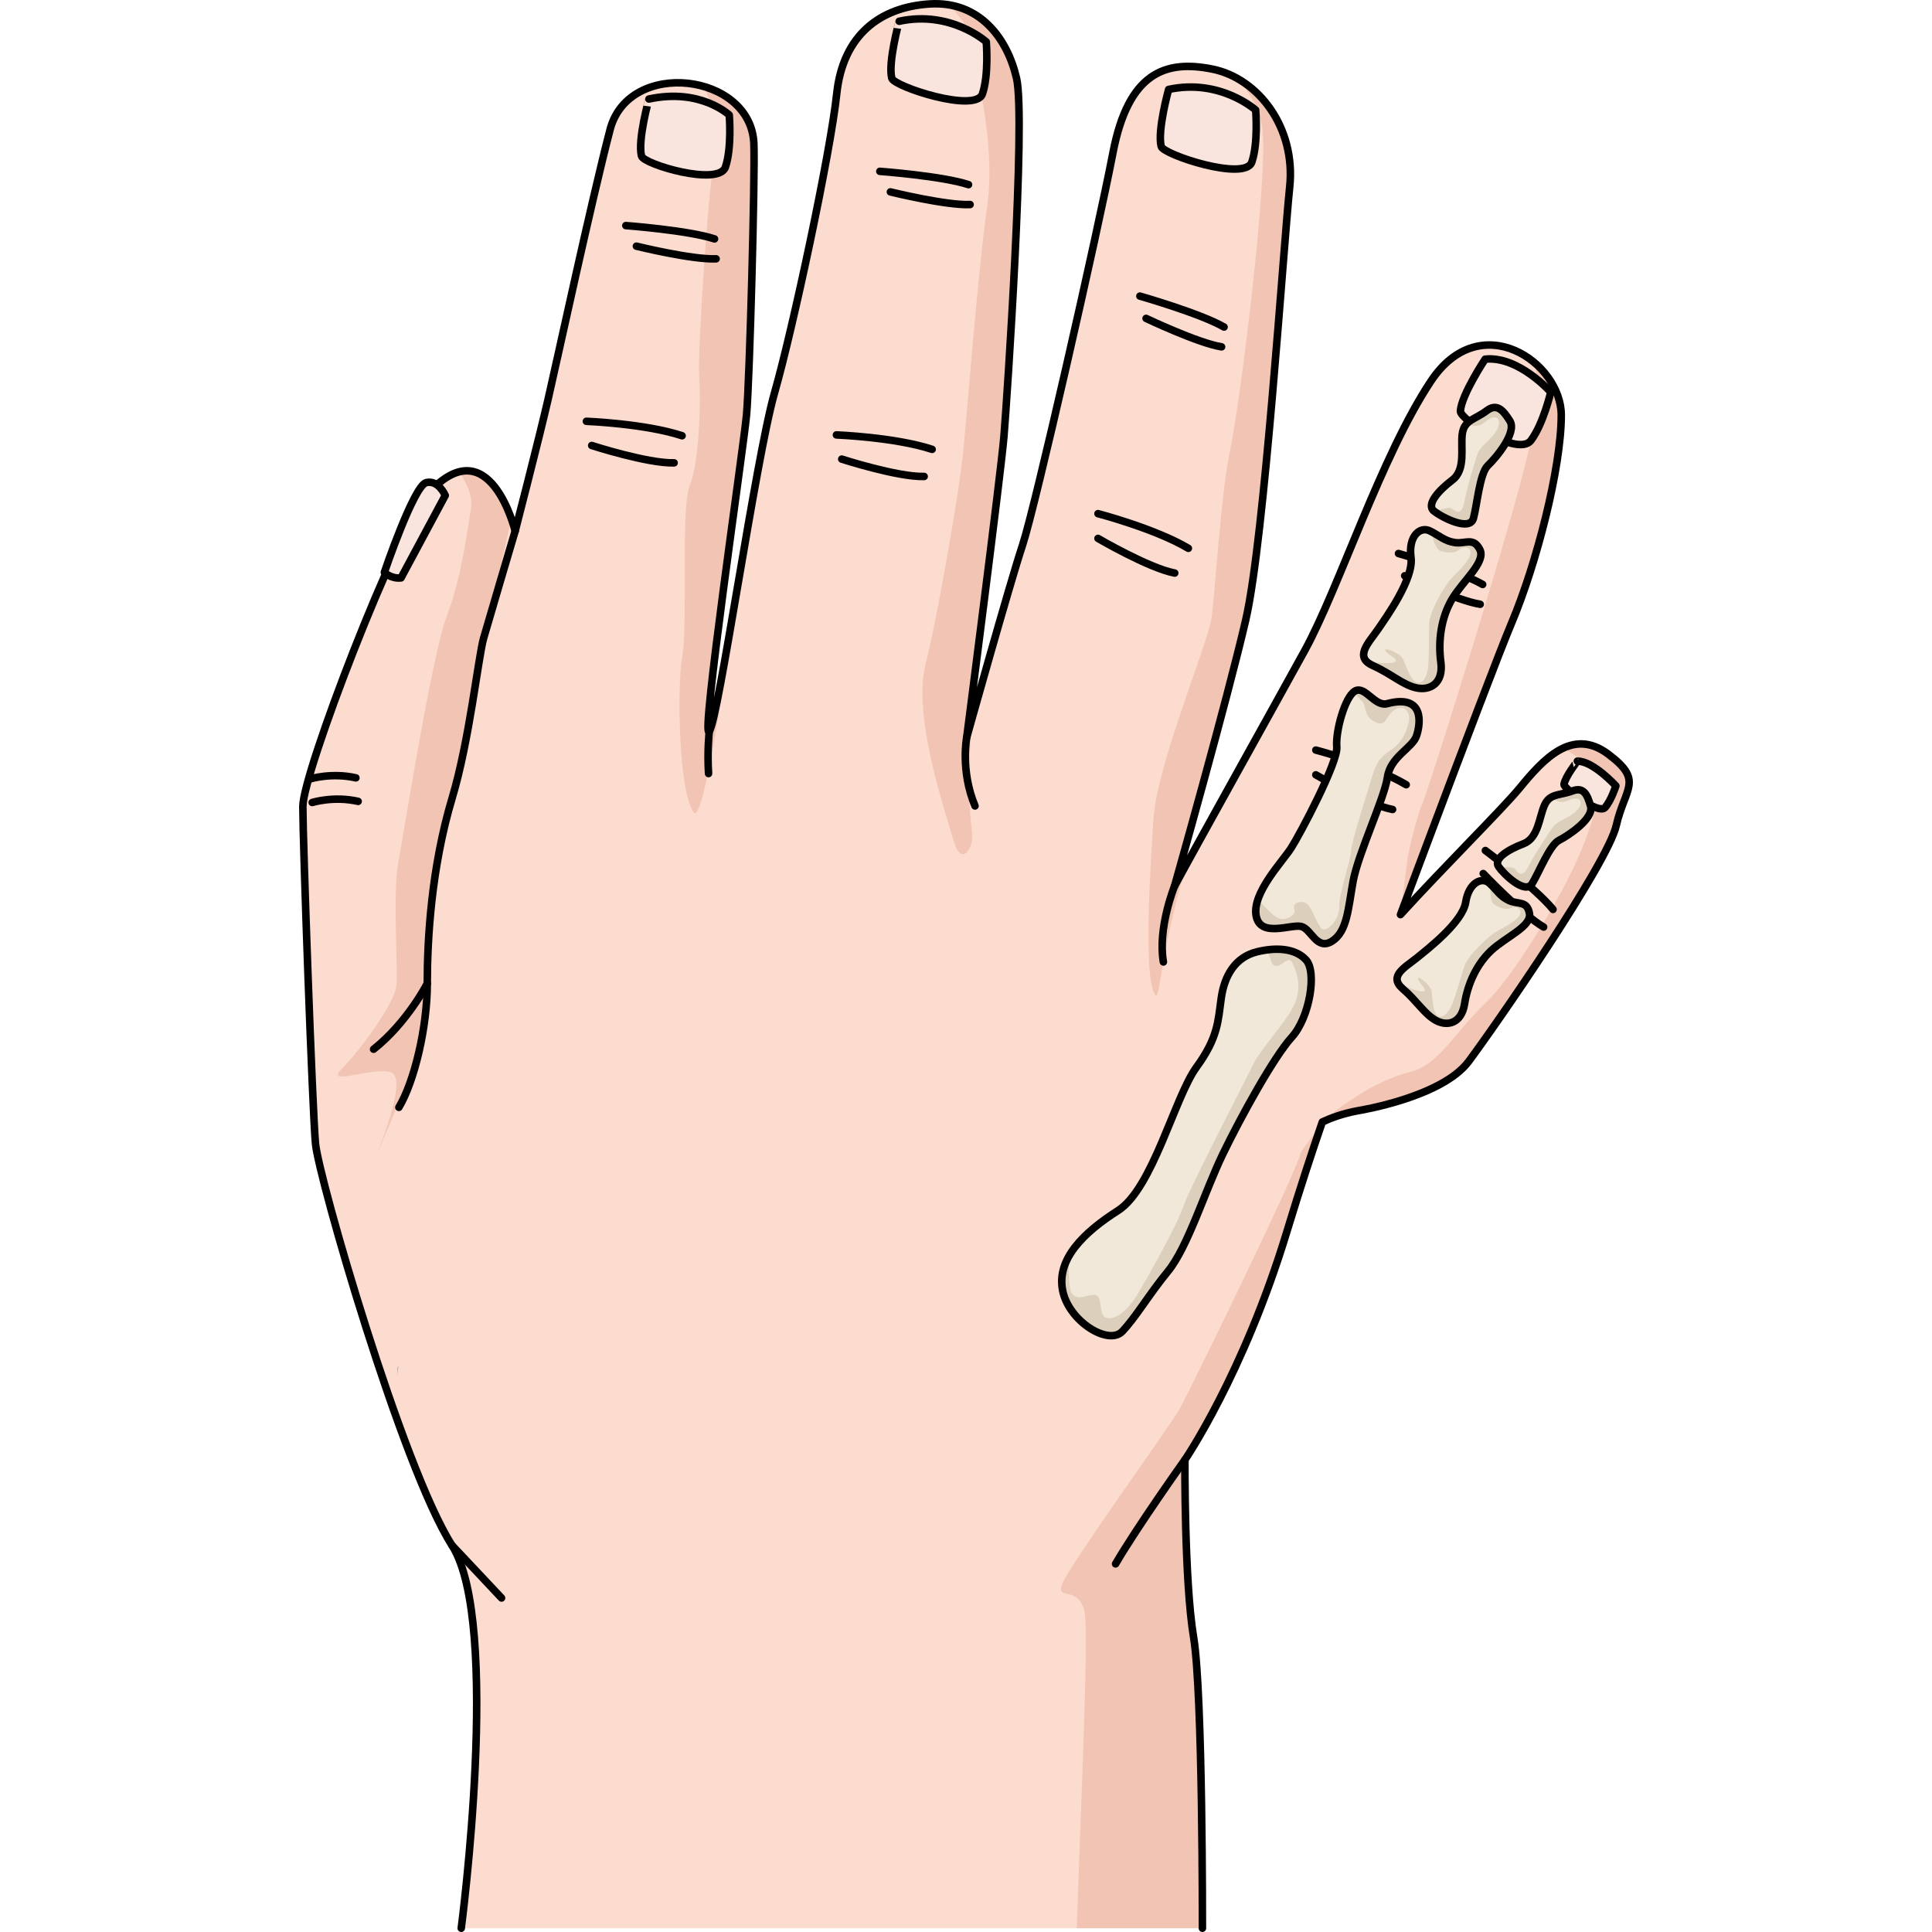 <?xml version="1.0" encoding="utf-8"?>
<!-- Created by: Science Figures, www.sciencefigures.org, Generator: Science Figures Editor -->
<svg version="1.1" id="Camada_1" xmlns="http://www.w3.org/2000/svg" xmlns:xlink="http://www.w3.org/1999/xlink" 
	 width="800px" height="800px" viewBox="0 0 177.108 256.53" enable-background="new 0 0 177.108 256.53"
	 xml:space="preserve">
<g>
	<g>
		<g>
			<path fill="#FCDCCE" d="M173.819,100.126c-4.762-3.566-8.587,0.655-11.735,4.486c-2.312,2.813-10.178,10.596-15.842,16.831
				l3.651-9.74c4.646-12.364,9.528-25.237,11.11-28.995c3.294-7.823,6.588-20.588,6.588-27.588c0-7-10.706-14.412-17.294-4.529
				s-12.238,27.555-16.767,35.79c-4.529,8.235-14.412,25.941-17.294,31.294c0,0,7-24.706,9.471-35.411s5.004-49.623,5.827-57.447
				c0.824-7.823-4.118-14.412-10.294-15.647c-6.177-1.235-11.118,0.412-13.177,11.117c-2.059,10.706-10.356,47.153-12.003,52.094
				s-7.412,25.529-7.412,25.529s4.529-35,4.941-39.941s2.915-42.208,1.679-47.561C94.034,5.053,90.328,0.112,83.74,0.524
				C77.152,0.936,72.21,4.642,71.387,12.465c-0.824,7.823-5.797,31.091-8.268,39.738c-2.471,8.647-7.412,43.235-8.647,44.882
				c-1.235,1.647,4.529-37.47,4.941-42c0.412-4.53,1.146-31.911,0.975-36.025c-0.391-9.382-16.622-11.327-19.092-1.857
				c-2.47,9.47-7,30.47-8.235,35.823c-1.235,5.353-4.369,17.487-4.369,17.487s-3.404-14.102-11.671-4.863
				C13.061,70.076,0.5,102.566,0.5,107.095c0,4.529,1.267,40.225,1.679,44.754c0.412,4.53,11.529,43.037,18.118,53.331
				c6.588,10.294,1.235,50.85,1.235,50.85h98.411c0,0,0.066-31.238-1.17-38.65c-1.235-7.412-1.154-23.544-1.154-23.544
				s7.765-11.321,13.53-30.262c1.842-6.051,3.42-10.855,4.719-14.6c1.011-0.478,2.653-1.124,4.835-1.515
				c0,0,11.021-1.754,14.587-6.515s18.442-26.255,19.602-31.327C176.051,104.545,178.581,103.692,173.819,100.126z"/>
			<path fill="#F2C4B3" d="M88.649,97.909c0,0,4.529-35,4.941-39.941c0.412-4.941,2.915-42.208,1.679-47.561
				c-1.07-4.638-4-8.961-9.048-9.766c1.537,1.471,2.715,3.087,2.908,4.441c0.497,3.476,3.476,13.654,2.234,22.343
				c-1.241,8.689-2.731,28.302-3.227,33.019s-3.227,20.854-4.965,27.805c-1.738,6.951,2.731,19.861,3.724,23.336
				c0.993,3.476,2.483,1.241,2.483-0.496c0-1.146-0.97-5.643,0.076-16.045C88.96,96.798,88.649,97.909,88.649,97.909z"/>
			<path fill="#F2C4B3" d="M124.788,10.546c1.428,1.8,2.694,3.947,3.07,6.203c0.993,5.958-2.979,37.239-4.22,42.949
				c-1.241,5.71-1.986,18.868-2.483,22.344s-7.2,19.364-7.696,26.564s-1.241,20.109,0,23.088c0.96,2.303,0.44-3.709,4.395-16.989
				c-0.655,1.194-1.209,2.209-1.618,2.968c0,0,7-24.706,9.471-35.411c2.47-10.706,5.003-49.623,5.827-57.447
				C132.192,18.571,129.172,13.124,124.788,10.546z"/>
			<path fill="#F2C4B3" d="M28.192,68.891c-0.913-2.567-3.113-7.178-6.893-6.25c0.942,1.513,1.783,3.329,1.545,4.753
				c-0.497,2.979-1.241,9.186-3.228,14.399c-1.986,5.213-5.71,28.798-6.455,32.77c-0.745,3.972,0,14.151-0.248,16.385
				s-4.717,8.441-7.2,10.923c-2.483,2.483,3.972-0.248,6.455,0.497c2.483,0.745-1.986,11.172-1.986,11.172s4.22-9.434,5.71-14.399
				c1.49-4.965,1.986-21.102,2.483-23.585c0.497-2.482,5.462-28.55,6.126-30.814C24.867,83.497,26.655,75.68,28.192,68.891z"/>
			<path fill="#F2C4B3" d="M55.366,19.232c-0.993,4.717-2.483,27.557-2.234,30.784c0.248,3.228,0,11.42-1.241,14.399
				c-1.241,2.979-0.248,18.371-0.993,22.592c-0.745,4.22-0.497,18.123,1.49,20.854c1.22,1.678,4.034-16.515,6.138-31.715
				c-1.773,10.364-3.412,20.085-4.052,20.939c-1.235,1.647,4.529-37.47,4.941-42c0.412-4.53,1.146-31.912,0.975-36.026
				c-0.163-3.922-3.097-6.537-6.633-7.57C54.915,14.12,55.822,17.066,55.366,19.232z"/>
			<path fill="#F2C4B3" d="M146.243,121.442l3.65-9.74c4.646-12.364,9.528-25.237,11.11-28.995c1.029-2.445,2.059-5.372,2.988-8.455
				c2.043-6.783,3.6-14.32,3.6-19.133c0-0.002,0-0.004,0-0.006c0-0.278-0.023-0.556-0.056-0.833
				c-0.009-0.075-0.02-0.149-0.031-0.224c-0.036-0.241-0.082-0.481-0.141-0.719c-0.01-0.04-0.017-0.081-0.028-0.121
				c-0.074-0.282-0.166-0.562-0.27-0.839c-0.018-0.047-0.038-0.094-0.057-0.141c-0.099-0.25-0.209-0.498-0.332-0.742
				c-0.016-0.032-0.031-0.064-0.047-0.096c-0.293-0.569-0.646-1.117-1.05-1.632c-0.009-0.012-0.018-0.024-0.028-0.036
				c-0.415-0.524-0.881-1.016-1.39-1.46c-0.001,0-0.002-0.001-0.002-0.002c0.274,2.512,0.286,5.96-0.594,10.216
				c-1.944,9.409-13.282,45.451-14.39,48.137c-0.989,2.398-1.961,7.159-1.961,7.159L146.243,121.442"/>
			<path fill="#F2C4B3" d="M135.867,148.974c-0.212,0.565-2.773,3.729-2.873,4.129c-0.745,2.979-14.818,31.718-16.059,33.952
				s-14.896,21.102-15.64,23.336c-0.745,2.234,1.986,0,2.979,3.476c0.64,2.238-0.471,25.685-1.011,42.163h16.681
				c0,0,0.066-31.238-1.17-38.65c-1.235-7.412-1.154-23.544-1.154-23.544s7.765-11.321,13.53-30.262"/>
		</g>
		<g>
			<g>
				<path fill="#F2C4B3" d="M155.289,140.943c3.566-4.762,18.442-26.255,19.602-31.327c1.16-5.071,3.69-5.925-1.072-9.491
					c-2.079-1.557-3.98-1.629-5.724-0.897c-0.072,0.035-0.146,0.072-0.215,0.104c-0.001,0.001-0.003,0.001-0.004,0.002
					c1.551,0.959,3.187,2.018,3.919,2.646c1.585,1.36,0.505,6.498-2.257,12.546c-2.761,6.048-8.687,15.519-11.827,18.479
					c-4.241,3.998-6.3,8.36-10.177,9.329c-6.136,1.534-11.667,6.639-11.667,6.639c1.011-0.478,2.653-1.124,4.835-1.515
					C140.702,147.459,151.723,145.705,155.289,140.943z"/>
				<path fill="none" stroke="#000000" stroke-linecap="round" stroke-linejoin="round" stroke-miterlimit="10" d="M119.943,256.03
					c0,0,0.066-31.238-1.17-38.65c-1.235-7.412-1.154-23.544-1.154-23.544s7.765-11.321,13.53-30.262
					c1.842-6.051,3.42-10.855,4.719-14.6c1.011-0.478,2.653-1.124,4.835-1.515c0,0,11.021-1.754,14.587-6.515
					s18.442-26.255,19.602-31.327c1.16-5.071,3.69-5.925-1.072-9.491c-4.762-3.566-8.587,0.655-11.735,4.486
					c-2.312,2.813-10.178,10.596-15.842,16.831l3.651-9.74c4.646-12.364,9.528-25.237,11.11-28.995
					c3.294-7.823,6.588-20.588,6.588-27.588c0-7-10.706-14.412-17.294-4.529s-12.238,27.555-16.767,35.79
					c-4.529,8.235-14.412,25.941-17.294,31.294c0,0,7-24.706,9.471-35.411s5.004-49.623,5.827-57.447
					c0.824-7.823-4.118-14.412-10.294-15.647c-6.177-1.235-11.118,0.412-13.177,11.117c-2.059,10.706-10.356,47.153-12.003,52.094
					s-7.412,25.529-7.412,25.529s4.529-35,4.941-39.941s2.915-42.208,1.679-47.561C94.034,5.053,90.328,0.112,83.74,0.524
					C77.152,0.936,72.21,4.642,71.387,12.465c-0.824,7.823-5.797,31.091-8.268,39.738c-2.471,8.647-7.412,43.235-8.647,44.882
					c-1.235,1.647,4.529-37.47,4.941-42c0.412-4.53,1.146-31.911,0.975-36.025c-0.391-9.382-16.622-11.327-19.092-1.857
					c-2.47,9.47-7,30.47-8.235,35.823c-1.235,5.353-4.369,17.487-4.369,17.487s-3.404-14.102-11.671-4.863
					C13.061,70.076,0.5,102.566,0.5,107.095c0,4.529,1.267,40.225,1.679,44.754c0.412,4.53,11.529,43.037,18.118,53.331
					c6.588,10.294,1.235,50.85,1.235,50.85"/>
				<g>
					<path fill="none" stroke="#000000" stroke-linecap="round" stroke-linejoin="round" stroke-miterlimit="10" d="
						M157.231,115.988c0,0,5.278,5.532,8.02,7.105"/>
					<path fill="none" stroke="#000000" stroke-linecap="round" stroke-linejoin="round" stroke-miterlimit="10" d="
						M157.518,112.931c0,0,6.704,5.02,8.978,7.822"/>
				</g>
				<path fill="#F9E4DE" stroke="#000000" stroke-linecap="round" stroke-linejoin="round" stroke-miterlimit="10" d="
					M167.957,104.149c-0.08,0.524,4.598,4.044,5.438,3.085c0.841-0.958,1.448-2.884,1.448-2.884s-3.04-3.341-5.117-3.28
					C169.727,101.071,168.111,103.139,167.957,104.149z"/>
			</g>
			<g>
				<g>
					<path fill="#F2E8D9" d="M169.086,105.014c-1.734,0.65-2.995,0.304-3.713,1.882c-0.718,1.578-0.809,4.394-2.818,5.147
						s-4,1.99-3.283,3.03c0.717,1.041,3.532,3.75,4.447,2.261c0.915-1.488,2.333-5.129,3.571-5.756
						c1.238-0.627,4.646-2.886,4.199-4.518C171.041,105.427,170.521,104.476,169.086,105.014z"/>
					<path fill="#DCD0BD" d="M171.489,107.059c-0.448-1.632-0.968-2.583-2.403-2.046c-1.159,0.434-2.101,0.434-2.816,0.85
						c0.288,0.259,0.614,0.493,0.987,0.575c0.967,0.212,1.288-0.326,2.103-0.398c0.815-0.072,1.171,0.591,0.333,1.528
						c-0.838,0.938-2.578,1.445-3.088,2.085c-0.51,0.64-2.581,3.824-3.354,5.337c-0.773,1.513-1.268,1.046-1.616,0.624
						s-0.211-0.393-1.287-0.467c-0.296-0.021-0.681-0.045-1.05-0.039c0.753,1.064,3.515,3.698,4.421,2.225
						c0.915-1.488,2.333-5.129,3.571-5.756S171.936,108.692,171.489,107.059z"/>
					<path fill="#F2E8D9" d="M160.675,119.58c-1.204-0.548-1.591-1.354-2.588-2.281c-0.997-0.927-2.767-0.155-3.183,2.493
						s-5.037,6.221-6.533,7.431c-1.497,1.211-3.765,2.385-1.842,4.049s2.884,3.361,4.392,4.205s3.42,0.452,3.836-2.195
						c0.416-2.648,1.605-5.26,3.529-7.064c1.924-1.804,5.404-3.216,5.084-4.938C163.05,119.557,161.851,120.115,160.675,119.58z"/>
					<path fill="#DCD0BD" d="M163.37,121.279c-0.32-1.722-1.52-1.164-2.695-1.699c-1.204-0.548-1.591-1.354-2.588-2.281
						c0.183,0.792-0.081,2.458,0.675,2.845c0.756,0.387,1.367,0.729,2.175,0.417c0.808-0.312,1.52,0.22,1.156,0.904
						c-0.365,0.684-1.428,1.315-2.848,2.078c-1.42,0.762-4.13,3.437-4.547,4.819c-0.417,1.382-1.118,3.71-1.541,4.852
						c-0.424,1.142-1.283,2.152-1.996,1.62c-0.712-0.532-0.652-2.577-0.818-3.341c-0.166-0.764-1.962-2.178-1.774-1.487
						c0.188,0.691,1.388,1.45,0.696,1.638c-0.368,0.1-1.91-0.446-3.274-0.979c0.119,0.195,0.294,0.397,0.537,0.606
						c1.923,1.663,2.884,3.361,4.392,4.205c1.508,0.844,3.42,0.452,3.836-2.195s1.605-5.26,3.529-7.064
						C160.211,124.413,163.69,123.001,163.37,121.279z"/>
				</g>
				<g>
					<path fill="none" stroke="#000000" stroke-linecap="round" stroke-linejoin="round" stroke-miterlimit="10" d="
						M169.086,105.014c-1.734,0.65-2.995,0.304-3.713,1.882c-0.718,1.578-0.809,4.394-2.818,5.147s-4,1.99-3.283,3.03
						c0.717,1.041,3.532,3.75,4.447,2.261c0.915-1.488,2.333-5.129,3.571-5.756c1.238-0.627,4.646-2.886,4.199-4.518
						C171.041,105.427,170.521,104.476,169.086,105.014z"/>
					<path fill="none" stroke="#000000" stroke-linecap="round" stroke-linejoin="round" stroke-miterlimit="10" d="M160.675,119.58
						c-1.204-0.548-1.591-1.354-2.588-2.281c-0.997-0.927-2.767-0.155-3.183,2.493s-5.037,6.221-6.533,7.431
						c-1.497,1.211-3.765,2.385-1.842,4.049s2.884,3.361,4.392,4.205s3.42,0.452,3.836-2.195c0.416-2.648,1.605-5.26,3.529-7.064
						c1.924-1.804,5.404-3.216,5.084-4.938C163.05,119.557,161.851,120.115,160.675,119.58z"/>
				</g>
			</g>
		</g>
		<path fill="none" stroke="#000000" stroke-linecap="round" stroke-linejoin="round" stroke-miterlimit="10" d="M117.619,193.836
			c0,0-6.323,8.874-9.206,13.815"/>
		
			<line fill="none" stroke="#000000" stroke-linecap="round" stroke-linejoin="round" stroke-miterlimit="10" x1="20.296" y1="205.18" x2="26.884" y2="212.18"/>
		<path fill="none" stroke="#000000" stroke-linecap="round" stroke-linejoin="round" stroke-miterlimit="10" d="M28.692,70.513
			c0,0-3.505,11.83-4.19,14.229s-1.888,13.589-4.155,21.145c-2.803,9.342-3.324,18.873-3.324,24.698
			c0,5.825-1.713,13.021-3.769,16.448"/>
		<path fill="none" stroke="#000000" stroke-linecap="round" stroke-linejoin="round" stroke-miterlimit="10" d="M17.023,130.586
			c0,0-2.655,5.196-7.126,8.729"/>
		<path fill="none" stroke="#000000" stroke-linecap="round" stroke-linejoin="round" stroke-miterlimit="10" d="M54.472,97.085
			c0,0-0.297,2.501-0.102,5.628"/>
		<path fill="none" stroke="#000000" stroke-linecap="round" stroke-linejoin="round" stroke-miterlimit="10" d="M88.649,97.909
			c0,0-0.856,4.413,1.099,9.104"/>
		<path fill="none" stroke="#000000" stroke-linecap="round" stroke-linejoin="round" stroke-miterlimit="10" d="M116.237,117.673
			c0,0-2.253,5.562-1.472,10.058"/>
		<g>
			<path fill="none" stroke="#000000" stroke-linecap="round" stroke-linejoin="round" stroke-miterlimit="10" d="M135.005,102.881
				c0,0,6.739,3.945,10.19,4.602"/>
			<path fill="none" stroke="#000000" stroke-linecap="round" stroke-linejoin="round" stroke-miterlimit="10" d="M135.005,99.594
				c0,0,7.56,1.972,11.998,4.602"/>
		</g>
		<g>
			<path fill="none" stroke="#000000" stroke-linecap="round" stroke-linejoin="round" stroke-miterlimit="10" d="M106.079,71.489
				c0,0,6.739,3.945,10.19,4.602"/>
			<path fill="none" stroke="#000000" stroke-linecap="round" stroke-linejoin="round" stroke-miterlimit="10" d="M106.079,68.202
				c0,0,7.56,1.972,11.998,4.602"/>
		</g>
		<g>
			<path fill="none" stroke="#000000" stroke-linecap="round" stroke-linejoin="round" stroke-miterlimit="10" d="M72.056,60.96
				c0,0,7.429,2.405,10.941,2.305"/>
			<path fill="none" stroke="#000000" stroke-linecap="round" stroke-linejoin="round" stroke-miterlimit="10" d="M71.35,57.749
				c0,0,7.807,0.302,12.706,1.917"/>
		</g>
		<g>
			<path fill="none" stroke="#000000" stroke-linecap="round" stroke-linejoin="round" stroke-miterlimit="10" d="M38.857,59.152
				c0,0,7.429,2.405,10.941,2.305"/>
			<path fill="none" stroke="#000000" stroke-linecap="round" stroke-linejoin="round" stroke-miterlimit="10" d="M38.15,55.941
				c0,0,7.807,0.302,12.706,1.917"/>
		</g>
		<g>
			<path fill="none" stroke="#000000" stroke-linecap="round" stroke-linejoin="round" stroke-miterlimit="10" d="M146.802,76.455
				c0,0,6.903,3.287,10.026,3.78"/>
			<path fill="none" stroke="#000000" stroke-linecap="round" stroke-linejoin="round" stroke-miterlimit="10" d="M145.98,73.496
				c0,0,8.053,2.301,11.176,4.109"/>
		</g>
		<g>
			<path fill="none" stroke="#000000" stroke-linecap="round" stroke-linejoin="round" stroke-miterlimit="10" d="M112.464,42.275
				c0,0,6.903,3.287,10.026,3.78"/>
			<path fill="none" stroke="#000000" stroke-linecap="round" stroke-linejoin="round" stroke-miterlimit="10" d="M111.643,39.316
				c0,0,8.053,2.301,11.176,4.109"/>
		</g>
		<g>
			<path fill="none" stroke="#000000" stroke-linecap="round" stroke-linejoin="round" stroke-miterlimit="10" d="M78.516,25.48
				c0,0,7.424,1.826,10.582,1.679"/>
			<path fill="none" stroke="#000000" stroke-linecap="round" stroke-linejoin="round" stroke-miterlimit="10" d="M77.114,22.749
				c0,0,8.352,0.628,11.775,1.769"/>
		</g>
		<g>
			<path fill="none" stroke="#000000" stroke-linecap="round" stroke-linejoin="round" stroke-miterlimit="10" d="M44.79,32.686
				c0,0,7.424,1.826,10.582,1.679"/>
			<path fill="none" stroke="#000000" stroke-linecap="round" stroke-linejoin="round" stroke-miterlimit="10" d="M43.388,29.954
				c0,0,8.352,0.628,11.775,1.769"/>
		</g>
		<path fill="none" stroke="#000000" stroke-linecap="round" stroke-linejoin="round" stroke-miterlimit="10" d="M1.747,106.555
			c0,0,2.824-0.892,6.095-0.149"/>
		<path fill="none" stroke="#000000" stroke-linecap="round" stroke-linejoin="round" stroke-miterlimit="10" d="M1.449,103.433
			c0,0,2.824-0.892,6.095-0.149"/>
	</g>
	<path d="M13.164,181.471c-0.06,0.4-0.11,0.8-0.16,1.2c0.04-0.41,0.08-0.81,0.13-1.2H13.164z"/>
	<g>
		<path fill="#F9E4DE" stroke="#000000" stroke-linecap="round" stroke-linejoin="round" stroke-miterlimit="10" d="M154.198,54.572
			c-0.085,1.136,7.725,6.099,9.368,3.91c1.644-2.189,2.63-6.412,2.63-6.412s-4.273-4.848-8.711-4.379
			C157.485,47.691,154.362,52.383,154.198,54.572z"/>
		<path fill="#F9E4DE" stroke="#000000" stroke-linecap="round" stroke-linejoin="round" stroke-miterlimit="10" d="M114.468,19.437
			c0.271,1.106,11.154,4.679,12.037,2.087s0.511-6.911,0.511-6.911s-4.69-4.223-11.558-2.737
			C115.458,11.876,113.945,17.305,114.468,19.437z"/>
		<path fill="#F9E4DE" stroke="#000000" stroke-linecap="round" stroke-linejoin="round" stroke-miterlimit="10" d="M78.697,10.383
			c0.271,1.106,11.154,4.679,12.037,2.087c0.883-2.591,0.511-6.911,0.511-6.911s-4.69-4.223-11.558-2.737
			C79.687,2.822,78.174,8.251,78.697,10.383z"/>
		<path fill="#F9E4DE" stroke="#000000" stroke-linecap="round" stroke-linejoin="round" stroke-miterlimit="10" d="M45.463,20.711
			c0.271,1.106,10.262,4.063,11.145,1.472s0.511-6.911,0.511-6.911s-3.798-3.607-10.666-2.122
			C46.453,13.149,44.94,18.578,45.463,20.711z"/>
		<path fill="#F9E4DE" stroke="#000000" stroke-linecap="round" stroke-linejoin="round" stroke-miterlimit="10" d="M11.325,75.994
			c0,0,0.857,0.884,2.211,0.741l5.873-10.95c0,0-0.879-2.092-2.523-1.708C15.241,64.461,11.325,75.994,11.325,75.994z"/>
	</g>
	<g>
		<g>
			<path fill="#F2E8D9" d="M157.689,54.534c-1.581,1.195-2.981,1.225-3.237,3.063s0.51,4.756-1.323,6.141
				c-1.832,1.385-3.499,3.261-2.446,4.11c1.053,0.849,4.768,2.771,5.253,0.965s0.831-5.975,1.91-6.996
				c1.079-1.021,3.888-4.378,2.931-5.917S158.998,53.545,157.689,54.534z"/>
			<path fill="#DCD0BD" d="M160.779,55.9c-0.957-1.538-1.781-2.356-3.089-1.367c-1.057,0.799-2.023,1.086-2.631,1.731
				c0.374,0.178,0.781,0.318,1.189,0.289c1.058-0.077,1.223-0.727,2.037-1.049c0.815-0.322,1.382,0.25,0.807,1.467
				c-0.574,1.218-2.205,2.269-2.533,3.081c-0.329,0.812-1.483,4.711-1.815,6.499c-0.333,1.788-0.982,1.46-1.469,1.133
				c-0.487-0.327-0.336-0.338-1.464-0.087c-0.31,0.069-0.713,0.161-1.089,0.28c1.097,0.862,4.734,2.723,5.215,0.936
				c0.486-1.806,0.831-5.975,1.91-6.996S161.736,57.439,160.779,55.9z"/>
			<path fill="#F2E8D9" d="M153.499,72.046c-1.403-0.195-2.045-0.905-3.351-1.552c-1.306-0.647-2.887,0.684-2.507,3.528
				c0.38,2.844-3.273,7.919-4.439,9.618c-1.167,1.699-3.137,3.596-0.656,4.716s3.985,2.57,5.789,2.976s3.647-0.578,3.267-3.422
				c-0.38-2.844,0.044-5.887,1.468-8.325c1.425-2.438,4.565-4.948,3.712-6.617C155.929,71.298,154.868,72.236,153.499,72.046z"/>
			<path fill="#DCD0BD" d="M156.782,72.968c-0.853-1.669-1.914-0.731-3.283-0.922c-1.403-0.195-2.045-0.905-3.351-1.552
				c0.429,0.757,0.666,2.548,1.56,2.714c0.894,0.166,1.625,0.332,2.36-0.235c0.734-0.566,1.627-0.237,1.462,0.575
				c-0.166,0.813-1.064,1.785-2.289,3c-1.225,1.215-3.191,4.786-3.197,6.331c-0.006,1.545-0.016,4.148-0.103,5.449
				c-0.087,1.301-0.661,2.6-1.554,2.271c-0.893-0.329-1.454-2.446-1.858-3.179c-0.404-0.734-2.677-1.637-2.273-0.985
				c0.404,0.652,1.866,1.065,1.214,1.469c-0.347,0.215-2.096,0.125-3.659-0.006c0.182,0.164,0.423,0.318,0.736,0.459
				c2.48,1.12,3.985,2.57,5.789,2.976c1.804,0.406,3.647-0.578,3.268-3.422c-0.38-2.844,0.044-5.887,1.468-8.325
				S157.636,74.637,156.782,72.968z"/>
			<path fill="#F2E8D9" d="M144.476,93.432c-1.66,0.44-2.92-2.422-4.264-1.679c-1.344,0.744-2.609,5.375-2.427,7.416
				c0.181,2.041-4.867,11.574-6.055,13.425s-5.17,5.949-4.659,8.967c0.511,3.018,4.653,1.112,6.001,1.455s2.032,3.229,4.069,1.962
				s2.156-4.352,2.816-7.983s4.173-11.05,4.554-13.789s3.331-3.879,3.868-5.51S149.467,92.111,144.476,93.432z"/>
			<path fill="#DCD0BD" d="M144.476,93.432c-1.66,0.439-2.92-2.422-4.264-1.679c-0.064,0.036-0.129,0.088-0.193,0.141
				c0.442,0.506,0.901,1.015,1.118,1.197c0.486,0.409,0.318,1.791,1.21,2.445c0.892,0.654,1.542,0.738,1.952,0.089
				c0.409-0.649,0.9-1.46,1.796-1.619c0.895-0.159,1.542,0.738,1.212,2.038c-0.33,1.3-0.987,2.68-2.373,3.569
				c-1.386,0.889-1.959,1.782-2.454,3.488c-0.495,1.706-2.8,8.772-2.805,9.911c-0.005,1.138-1.65,5.768-1.575,7.395
				c0.075,1.627-1.641,3.572-2.37,2.837c-0.729-0.735-1.289-3.177-2.264-3.425c-0.975-0.248-1.546,0.319-1.305,0.971
				c0.242,0.652-0.9,1.379-1.875,1.213c-0.708-0.121-1.881-1.399-2.968-2.56c-0.246,0.735-0.361,1.454-0.248,2.12
				c0.511,3.017,4.653,1.112,6.001,1.455c1.348,0.343,2.032,3.229,4.069,1.962c2.037-1.268,2.156-4.353,2.816-7.983
				c0.66-3.63,4.173-11.05,4.554-13.789c0.381-2.738,3.331-3.879,3.868-5.51C148.917,96.066,149.467,92.111,144.476,93.432z"/>
		</g>
		<g>
			<g>
				<path fill="#F2E8D9" d="M127.176,126.384c-2.849,0.704-4.311,3.122-4.735,6.165c-0.423,3.043-0.415,5.215-3.29,9.157
					c-2.875,3.942-5.806,16.096-10.4,19.024c-4.594,2.928-8.187,6.46-7.368,10.606c0.819,4.146,6.109,7.363,7.927,5.445
					c1.818-1.918,3.458-4.792,6.075-7.995c2.617-3.203,4.892-10.64,7.285-15.58c2.393-4.94,6.752-12.863,9.132-15.478
					c2.38-2.615,3.378-8.68,1.895-10.282C132.213,125.844,129.585,125.788,127.176,126.384z"/>
			</g>
			<path fill="#DCD0BD" d="M133.696,127.446c-1.28-1.382-3.412-1.61-5.52-1.265c0.024,0.016,0.061,0.023,0.084,0.041
				c1.129,0.885,0.495,2.016,1.502,2.02c1.007,0.004,1.643-1.63,2.266-0.117c0.623,1.513,1.12,3.277-0.022,5.538
				c-1.142,2.261-4.428,5.772-5.316,7.656c-0.889,1.884-8.371,16.203-9.263,18.842c-0.892,2.64-4.821,9.546-6.088,11.681
				c-1.267,2.135-3.035,3.512-4.166,3.13c-1.131-0.382-0.366-2.896-1.498-3.027c-1.132-0.13-2.143,0.873-3.02-0.138
				c-0.471-0.543-0.498-2.901-0.423-5.026c-0.814,1.426-1.167,2.943-0.849,4.554c0.819,4.146,6.109,7.363,7.927,5.445
				c1.818-1.918,3.458-4.791,6.075-7.994c2.617-3.203,4.892-10.64,7.285-15.58s6.752-12.863,9.132-15.478
				C134.181,135.112,135.179,129.048,133.696,127.446z"/>
			<path fill="none" stroke="#000000" stroke-linecap="round" stroke-linejoin="round" stroke-miterlimit="10" d="M157.689,54.534
				c-1.581,1.195-2.981,1.225-3.237,3.063s0.51,4.756-1.323,6.141c-1.832,1.385-3.499,3.261-2.446,4.11
				c1.053,0.849,4.768,2.771,5.253,0.965s0.831-5.975,1.91-6.996c1.079-1.021,3.888-4.378,2.931-5.917
				S158.998,53.545,157.689,54.534z"/>
			<path fill="none" stroke="#000000" stroke-linecap="round" stroke-linejoin="round" stroke-miterlimit="10" d="M153.499,72.046
				c-1.403-0.195-2.045-0.905-3.351-1.552c-1.306-0.647-2.887,0.684-2.507,3.528c0.38,2.844-3.273,7.919-4.439,9.618
				c-1.167,1.699-3.137,3.596-0.656,4.716s3.985,2.57,5.789,2.976s3.647-0.578,3.267-3.422c-0.38-2.844,0.044-5.887,1.468-8.325
				c1.425-2.438,4.565-4.948,3.712-6.617C155.929,71.298,154.868,72.236,153.499,72.046z"/>
			<path fill="none" stroke="#000000" stroke-linecap="round" stroke-linejoin="round" stroke-miterlimit="10" d="M144.476,93.432
				c-1.66,0.44-2.92-2.422-4.264-1.679c-1.344,0.744-2.609,5.375-2.427,7.416c0.181,2.041-4.867,11.574-6.055,13.425
				s-5.17,5.949-4.659,8.967c0.511,3.018,4.653,1.112,6.001,1.455s2.032,3.229,4.069,1.962s2.156-4.352,2.816-7.983
				s4.173-11.05,4.554-13.789s3.331-3.879,3.868-5.51S149.467,92.111,144.476,93.432z"/>
			<g>
				<path fill="none" stroke="#000000" stroke-linecap="round" stroke-linejoin="round" stroke-miterlimit="10" d="M127.176,126.384
					c-2.849,0.704-4.311,3.122-4.735,6.165c-0.423,3.043-0.415,5.215-3.29,9.157c-2.875,3.942-5.806,16.096-10.4,19.024
					c-4.594,2.928-8.187,6.46-7.368,10.606c0.819,4.146,6.109,7.363,7.927,5.445c1.818-1.918,3.458-4.792,6.075-7.995
					c2.617-3.203,4.892-10.64,7.285-15.58c2.393-4.94,6.752-12.863,9.132-15.478c2.38-2.615,3.378-8.68,1.895-10.282
					C132.213,125.844,129.585,125.788,127.176,126.384z"/>
			</g>
		</g>
	</g>
</g>
</svg>
